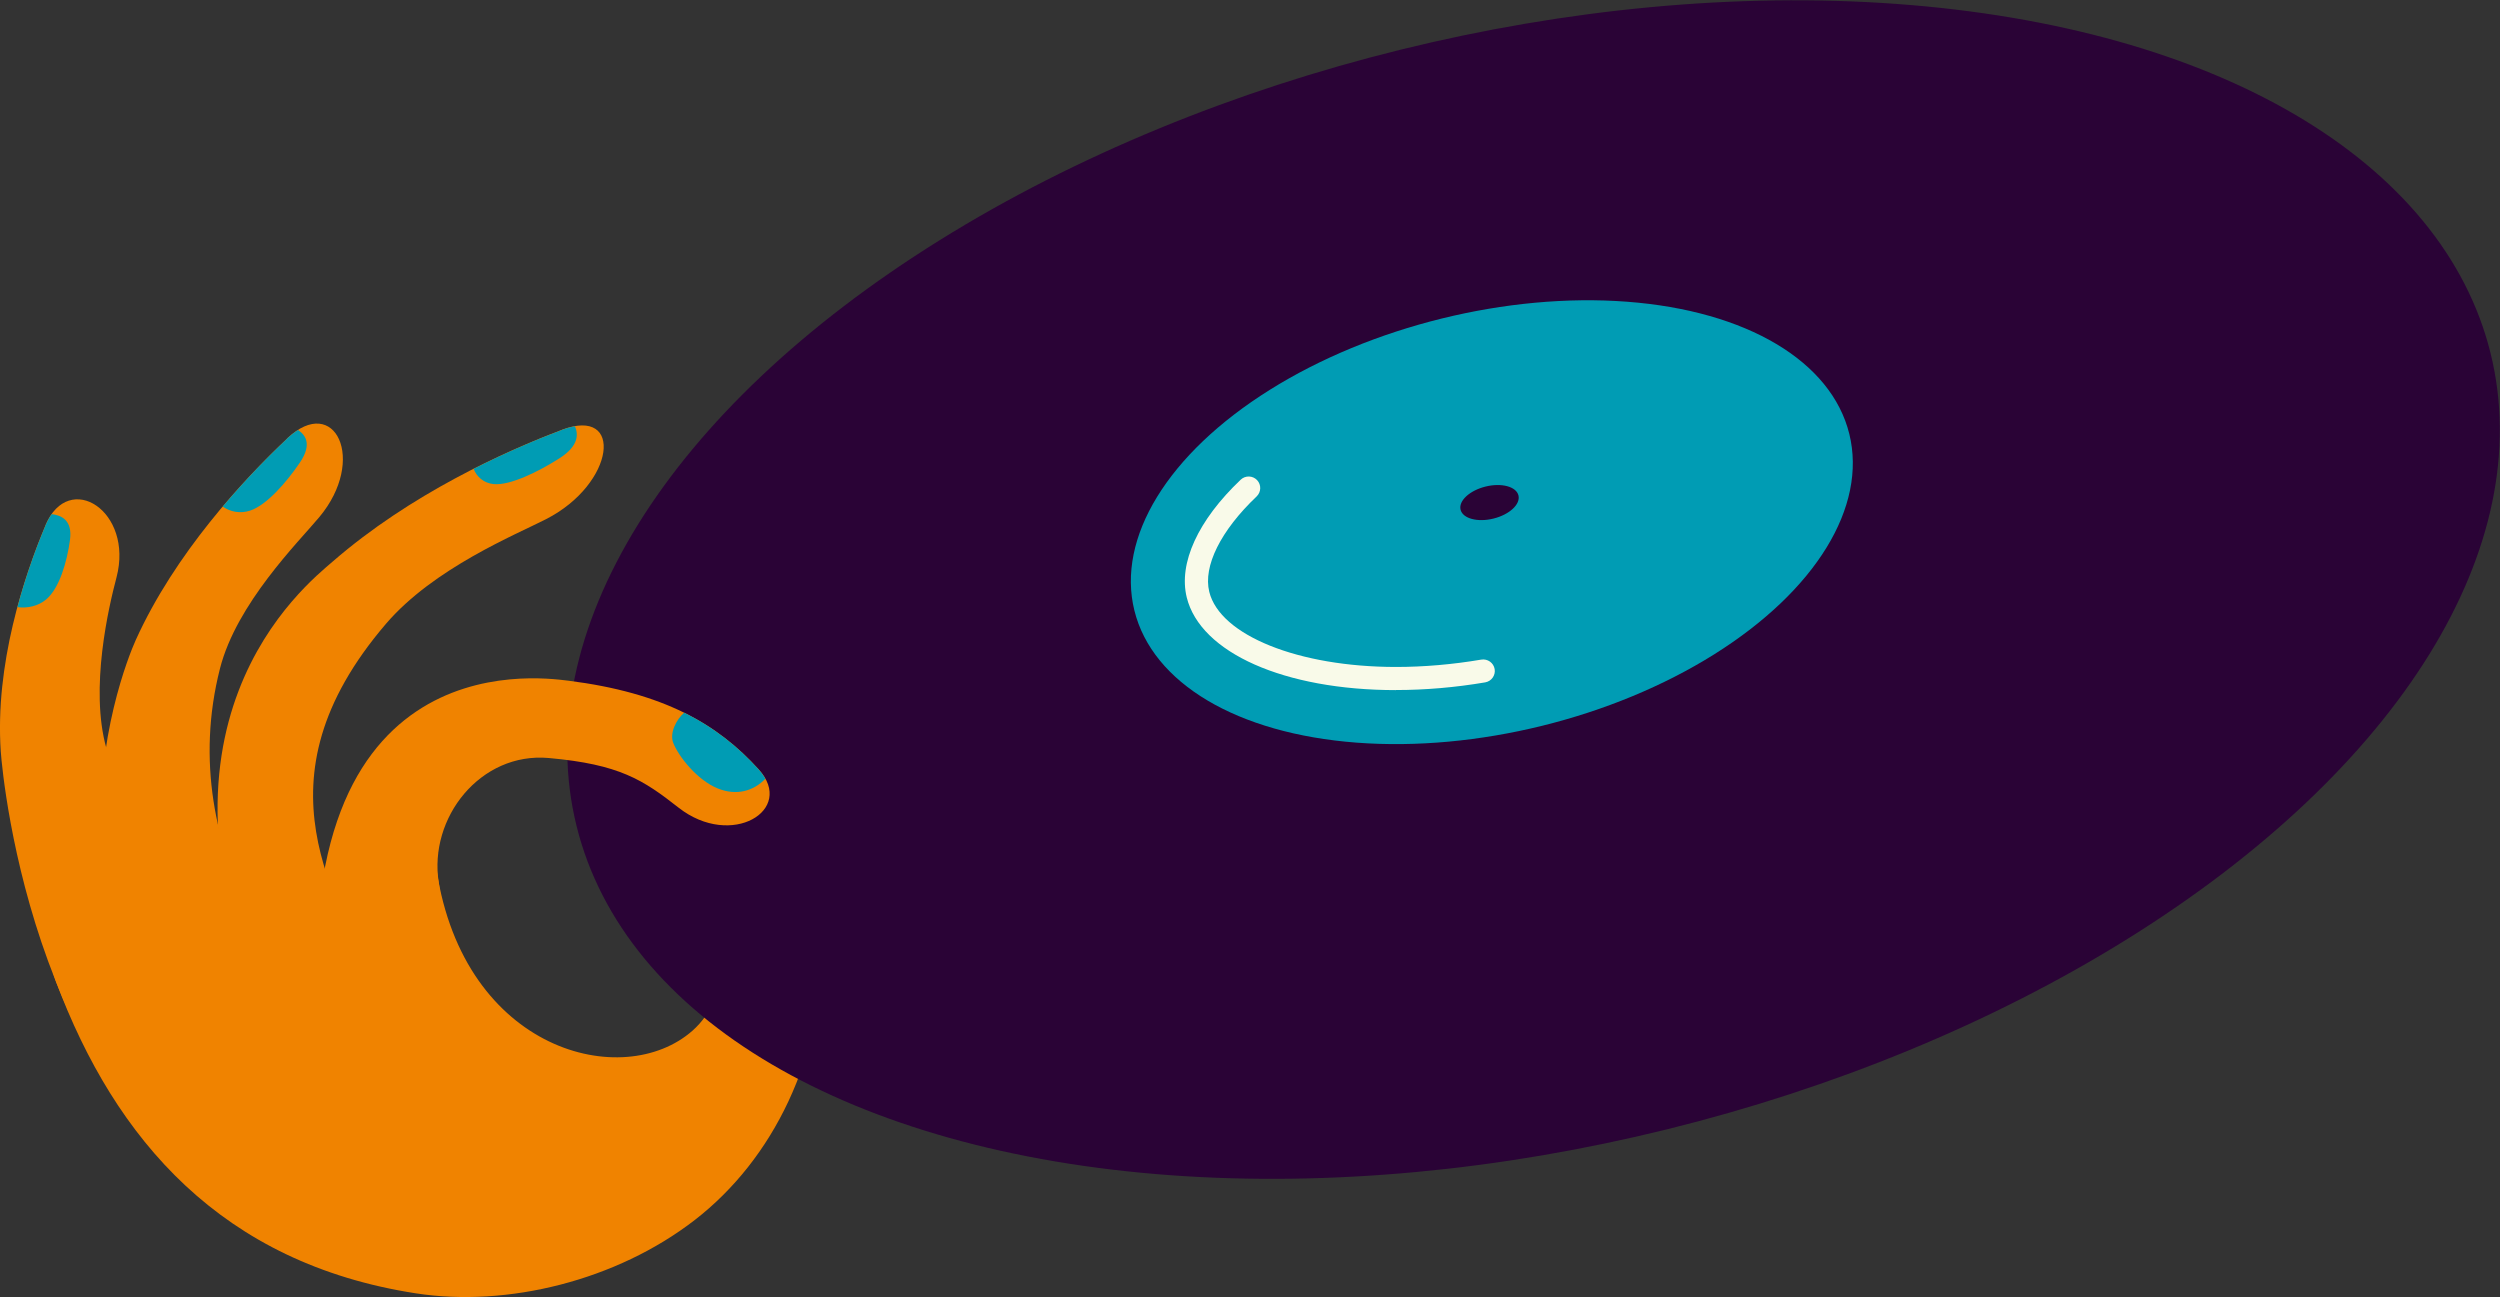 <?xml version="1.0" encoding="UTF-8"?>
<svg xmlns="http://www.w3.org/2000/svg" id="Calque_2" data-name="Calque 2" viewBox="0 0 322.92 167.53">
  <rect x="0" y="0" width="322.92" height="167.53" fill="#333333" stroke="none"/>
  <defs>
    <style>
      .cls-1 {
        fill: #009cb4;
      }

      .cls-2 {
        fill: #2a0336;
      }

      .cls-3 {
        fill: #f9fae9;
      }

      .cls-4 {
        fill: #f08300;
      }
    </style>
  </defs>
  <g id="Calque_1-2" data-name="Calque 1">
    <g>
      <g>
        <path class="cls-4" d="M72.59,55.52c-7.42,2.8-19.61,8.32-29.6,17-3.46,3.01-26.57,21.1-7.31,61.45,7.27-1.87,15.16-.22,12.84-6.08-4.74-11.96-16.21-26.83,1.34-47.32,6.17-7.2,16.79-11.52,20.69-13.52,8.93-4.58,10.06-14.56,2.04-11.54Z"></path>
        <path class="cls-1" d="M61.17,60.55c.4,1.04,1.33,1.86,2.6,1.98,2.1.2,5.73-1.57,8.49-3.33,2.61-1.66,2.41-3.21,2-4.14-.51.09-1.06.23-1.68.47-3.13,1.18-7.11,2.85-11.41,5.03Z"></path>
      </g>
      <g>
        <path class="cls-4" d="M37.12,56.62c-5.68,5.34-14.52,14.87-19.58,26.04-1.75,3.87-17.53,43.26,22.36,67.94,6.03-4.53,14.7-8.6,9.36-12.39-10.89-7.72-26.94-28.01-20.84-51.88,2.15-8.39,10.11-16.29,12.82-19.53,6.19-7.41,2.01-15.96-4.13-10.19Z"></path>
        <path class="cls-1" d="M37.12,56.62c-2.39,2.25-5.35,5.26-8.35,8.81.94.68,2.27.95,3.55.52,2.13-.71,4.69-3.65,6.43-6.22,1.64-2.43.63-3.6-.26-4.19-.44.28-.9.63-1.38,1.08Z"></path>
      </g>
      <g>
        <path class="cls-4" d="M5.88,67.85C3.08,74.5-.67,85.86.1,97.06c.27,3.88,4.56,47.77,34.39,61.73,3.55-6.13,12.56-12.09,5.9-14.06-12.88-3.8-20.45-26.03-26.65-48.08-2.18-7.75.32-18.33,1.31-22.07,2.25-8.56-6.15-13.92-9.18-6.73Z"></path>
        <path class="cls-1" d="M6.67,66.42c-.29.41-.56.88-.79,1.43-1.18,2.81-2.52,6.46-3.63,10.57,1.25.18,2.68-.12,3.71-.99,1.71-1.43,2.7-4.87,3.08-7.68.36-2.65-1.22-3.21-2.37-3.34Z"></path>
      </g>
      <g>
        <path class="cls-4" d="M93.87,115.51c.63,4.02.69,13.1-4.41,17.61-8.94,7.91-29.52,2.73-33.07-20.76-.96-6.33-10.65,16.63-8.07,22.26,39.97,31.28,55.78-.7,56.7-4.68,2.65-11.48.94-14.78-.78-21.07-1.86-6.79-11.66-1.55-10.37,6.64Z"></path>
        <path class="cls-4" d="M100.71,111.32c-.08,2.78.35,6.1,1.84,7.27l1.12-11.05c-1.19.32-2.88,1.15-2.96,3.78Z"></path>
      </g>
      <path class="cls-4" d="M100.71,111.32c-.09,2.78.35,6.1,1.84,7.27.71.55,2.46.62,3.81.44-.13-3.85-1.12-6.51-2.13-10.17-.14-.5-.32-.93-.54-1.3,0,0-.02-.02-.02-.02-1.19.32-2.88,1.15-2.96,3.78Z"></path>
      <path class="cls-4" d="M77.15,143.53c-9.55,1.22-17.6-6-24.87-10.35-7.27-4.35-13.96-5.73-19.27-11.88-2.65-3.07-5.33-6.27-9.21-8.12-3.88-1.85-9.33-2.05-13.43.68-4.1,2.73-4.76,8.61-3.13,12.96,7.65,20.4,21.41,36.37,46.49,40.24,11.79,1.82,25.89-1.64,36.02-9.48,10.13-7.85,16.56-20.96,16.59-36.05-7.44,7.1-19.64,20.78-29.19,22Z"></path>
      <g>
        <ellipse class="cls-2" cx="198.09" cy="76.14" rx="127.33" ry="71.82" transform="translate(-12.48 49.72) rotate(-13.87)"></ellipse>
        <ellipse class="cls-1" cx="192.7" cy="67.44" rx="47.56" ry="27.09" transform="translate(-10.55 48.17) rotate(-13.87)"></ellipse>
        <path class="cls-3" d="M180.31,89.14c-14.39,0-25.25-4.81-27.02-11.97-1.09-4.42,1.45-9.97,6.97-15.21.6-.57,1.54-.54,2.11.05.57.6.54,1.54-.05,2.11-4.65,4.42-6.94,9.03-6.12,12.33,1.39,5.62,11.53,9.7,24.12,9.7,3.59,0,7.3-.32,11.02-.95.81-.13,1.58.41,1.72,1.22.14.81-.41,1.58-1.22,1.72-3.89.66-7.77.99-11.52.99Z"></path>
        <ellipse class="cls-2" cx="192.4" cy="64.9" rx="3.85" ry="2.13" transform="translate(-9.95 48.03) rotate(-13.87)"></ellipse>
      </g>
      <path class="cls-4" d="M73.37,87.92c-4.29-.54-37.35-4.86-31.92,48.05,4.75,4.19,12.4,8.33,13.04,1.74.69-7.14,3.49-15.59,2.19-23.68-1.35-8.4,5.38-16.91,14.2-16.12,9.16.82,12.19,2.82,16.78,6.42,6.82,5.34,15.1.3,10.35-4.94-5.33-5.87-12.26-9.91-24.63-11.47Z"></path>
      <path class="cls-1" d="M88.37,92.06c-1.03.89-1.9,2.64-1.41,3.89.66,1.72,3.09,4.83,5.77,5.9,2.4.96,4.6.34,6.13-1.26-.22-.4-.5-.8-.87-1.21-2.65-2.93-5.7-5.39-9.63-7.33Z"></path>
    </g>
  </g>
</svg>
